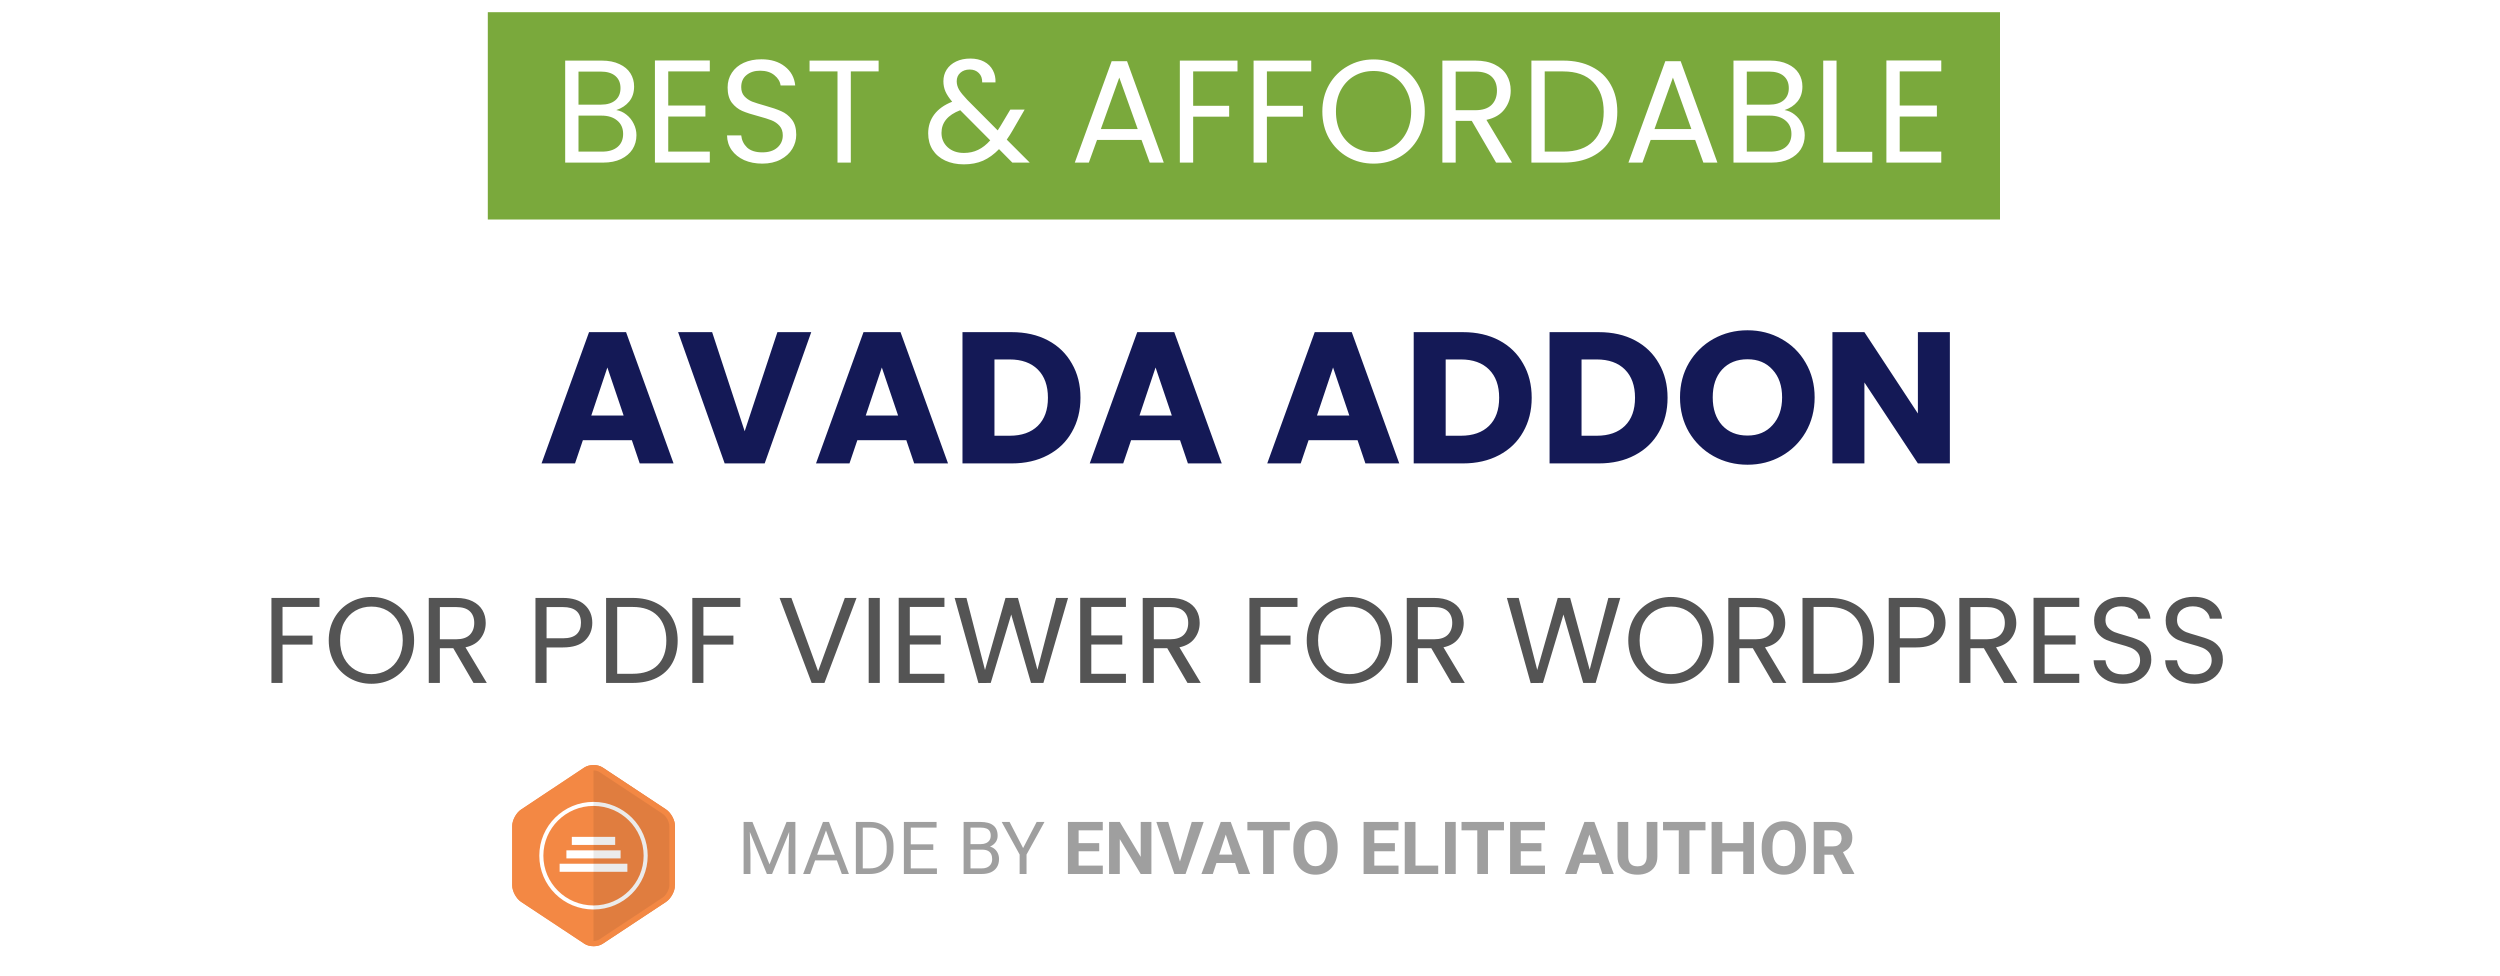 <?xml version="1.0" encoding="UTF-8"?>
<svg xmlns="http://www.w3.org/2000/svg" width="615" height="240" viewBox="0 0 615 240" fill="none">
  <rect width="615" height="240" fill="white"></rect>
  <path d="M155.438 108.296H143.386L141.454 114H133.22L144.904 81.708H154.012L165.696 114H157.37L155.438 108.296ZM153.414 102.224L149.412 90.402L145.456 102.224H153.414ZM199.566 81.708L188.112 114H178.268L166.814 81.708H175.186L183.19 106.088L191.24 81.708H199.566ZM222.956 108.296H210.904L208.972 114H200.738L212.422 81.708H221.53L233.214 114H224.888L222.956 108.296ZM220.932 102.224L216.93 90.402L212.974 102.224H220.932ZM248.868 81.708C252.272 81.708 255.247 82.383 257.792 83.732C260.337 85.081 262.3 86.983 263.68 89.436C265.091 91.859 265.796 94.665 265.796 97.854C265.796 101.013 265.091 103.819 263.68 106.272C262.3 108.725 260.322 110.627 257.746 111.976C255.201 113.325 252.241 114 248.868 114H236.77V81.708H248.868ZM248.362 107.192C251.337 107.192 253.652 106.379 255.308 104.754C256.964 103.129 257.792 100.829 257.792 97.854C257.792 94.879 256.964 92.564 255.308 90.908C253.652 89.252 251.337 88.424 248.362 88.424H244.636V107.192H248.362ZM290.294 108.296H278.242L276.31 114H268.076L279.76 81.708H288.868L300.552 114H292.226L290.294 108.296ZM288.27 102.224L284.268 90.402L280.312 102.224H288.27ZM333.958 108.296H321.906L319.974 114H311.74L323.424 81.708H332.532L344.216 114H335.89L333.958 108.296ZM331.934 102.224L327.932 90.402L323.976 102.224H331.934ZM359.87 81.708C363.274 81.708 366.249 82.383 368.794 83.732C371.339 85.081 373.302 86.983 374.682 89.436C376.093 91.859 376.798 94.665 376.798 97.854C376.798 101.013 376.093 103.819 374.682 106.272C373.302 108.725 371.324 110.627 368.748 111.976C366.203 113.325 363.243 114 359.87 114H347.772V81.708H359.87ZM359.364 107.192C362.339 107.192 364.654 106.379 366.31 104.754C367.966 103.129 368.794 100.829 368.794 97.854C368.794 94.879 367.966 92.564 366.31 90.908C364.654 89.252 362.339 88.424 359.364 88.424H355.638V107.192H359.364ZM393.292 81.708C396.696 81.708 399.67 82.383 402.216 83.732C404.761 85.081 406.724 86.983 408.104 89.436C409.514 91.859 410.22 94.665 410.22 97.854C410.22 101.013 409.514 103.819 408.104 106.272C406.724 108.725 404.746 110.627 402.17 111.976C399.624 113.325 396.665 114 393.292 114H381.194V81.708H393.292ZM392.786 107.192C395.76 107.192 398.076 106.379 399.732 104.754C401.388 103.129 402.216 100.829 402.216 97.854C402.216 94.879 401.388 92.564 399.732 90.908C398.076 89.252 395.76 88.424 392.786 88.424H389.06V107.192H392.786ZM429.888 114.322C426.852 114.322 424.061 113.617 421.516 112.206C419.001 110.795 416.992 108.833 415.49 106.318C414.018 103.773 413.282 100.921 413.282 97.762C413.282 94.603 414.018 91.767 415.49 89.252C416.992 86.737 419.001 84.775 421.516 83.364C424.061 81.953 426.852 81.248 429.888 81.248C432.924 81.248 435.699 81.953 438.214 83.364C440.759 84.775 442.752 86.737 444.194 89.252C445.666 91.767 446.402 94.603 446.402 97.762C446.402 100.921 445.666 103.773 444.194 106.318C442.722 108.833 440.728 110.795 438.214 112.206C435.699 113.617 432.924 114.322 429.888 114.322ZM429.888 107.146C432.464 107.146 434.518 106.287 436.052 104.57C437.616 102.853 438.398 100.583 438.398 97.762C438.398 94.91 437.616 92.641 436.052 90.954C434.518 89.237 432.464 88.378 429.888 88.378C427.281 88.378 425.196 89.221 423.632 90.908C422.098 92.595 421.332 94.879 421.332 97.762C421.332 100.614 422.098 102.899 423.632 104.616C425.196 106.303 427.281 107.146 429.888 107.146ZM479.666 114H471.8L458.644 94.082V114H450.778V81.708H458.644L471.8 101.718V81.708H479.666V114Z" fill="#141956"></path>
  <rect x="120" y="3" width="372" height="51" fill="#7AA93C"></rect>
  <path d="M151.598 27.076C152.51 27.22 153.338 27.592 154.082 28.192C154.85 28.792 155.45 29.536 155.882 30.424C156.338 31.312 156.566 32.26 156.566 33.268C156.566 34.54 156.242 35.692 155.594 36.724C154.946 37.732 153.998 38.536 152.75 39.136C151.526 39.712 150.074 40 148.394 40H139.034V14.908H148.034C149.738 14.908 151.19 15.196 152.39 15.772C153.59 16.324 154.49 17.08 155.09 18.04C155.69 19 155.99 20.08 155.99 21.28C155.99 22.768 155.582 24.004 154.766 24.988C153.974 25.948 152.918 26.644 151.598 27.076ZM142.31 25.744H147.818C149.354 25.744 150.542 25.384 151.382 24.664C152.222 23.944 152.642 22.948 152.642 21.676C152.642 20.404 152.222 19.408 151.382 18.688C150.542 17.968 149.33 17.608 147.746 17.608H142.31V25.744ZM148.106 37.3C149.738 37.3 151.01 36.916 151.922 36.148C152.834 35.38 153.29 34.312 153.29 32.944C153.29 31.552 152.81 30.46 151.85 29.668C150.89 28.852 149.606 28.444 147.998 28.444H142.31V37.3H148.106ZM164.388 17.572V25.96H173.532V28.66H164.388V37.3H174.612V40H161.112V14.872H174.612V17.572H164.388ZM187.525 40.252C185.869 40.252 184.381 39.964 183.061 39.388C181.765 38.788 180.745 37.972 180.001 36.94C179.257 35.884 178.873 34.672 178.849 33.304H182.341C182.461 34.48 182.941 35.476 183.781 36.292C184.645 37.084 185.893 37.48 187.525 37.48C189.085 37.48 190.309 37.096 191.197 36.328C192.109 35.536 192.565 34.528 192.565 33.304C192.565 32.344 192.301 31.564 191.773 30.964C191.245 30.364 190.585 29.908 189.793 29.596C189.001 29.284 187.933 28.948 186.589 28.588C184.933 28.156 183.601 27.724 182.593 27.292C181.609 26.86 180.757 26.188 180.037 25.276C179.341 24.34 178.993 23.092 178.993 21.532C178.993 20.164 179.341 18.952 180.037 17.896C180.733 16.84 181.705 16.024 182.953 15.448C184.225 14.872 185.677 14.584 187.309 14.584C189.661 14.584 191.581 15.172 193.069 16.348C194.581 17.524 195.433 19.084 195.625 21.028H192.025C191.905 20.068 191.401 19.228 190.513 18.508C189.625 17.764 188.449 17.392 186.985 17.392C185.617 17.392 184.501 17.752 183.637 18.472C182.773 19.168 182.341 20.152 182.341 21.424C182.341 22.336 182.593 23.08 183.097 23.656C183.625 24.232 184.261 24.676 185.005 24.988C185.773 25.276 186.841 25.612 188.209 25.996C189.865 26.452 191.197 26.908 192.205 27.364C193.213 27.796 194.077 28.48 194.797 29.416C195.517 30.328 195.877 31.576 195.877 33.16C195.877 34.384 195.553 35.536 194.905 36.616C194.257 37.696 193.297 38.572 192.025 39.244C190.753 39.916 189.253 40.252 187.525 40.252ZM216.142 14.908V17.572H209.302V40H206.026V17.572H199.15V14.908H216.142ZM249.032 40L245.756 36.688C244.532 37.96 243.224 38.908 241.832 39.532C240.44 40.132 238.868 40.432 237.116 40.432C235.388 40.432 233.852 40.12 232.508 39.496C231.188 38.872 230.156 37.984 229.412 36.832C228.692 35.68 228.332 34.336 228.332 32.8C228.332 31.048 228.824 29.512 229.808 28.192C230.816 26.848 232.292 25.792 234.236 25.024C233.468 24.112 232.916 23.272 232.58 22.504C232.244 21.736 232.076 20.896 232.076 19.984C232.076 18.928 232.34 17.98 232.868 17.14C233.42 16.276 234.2 15.604 235.208 15.124C236.216 14.644 237.38 14.404 238.7 14.404C239.996 14.404 241.124 14.656 242.084 15.16C243.044 15.664 243.764 16.372 244.244 17.284C244.724 18.172 244.94 19.168 244.892 20.272H241.616C241.64 19.288 241.364 18.52 240.788 17.968C240.212 17.392 239.468 17.104 238.556 17.104C237.596 17.104 236.816 17.38 236.216 17.932C235.64 18.46 235.352 19.144 235.352 19.984C235.352 20.704 235.544 21.4 235.928 22.072C236.336 22.744 237.008 23.572 237.944 24.556L245.432 32.08L246.08 31.072L248.528 26.968H252.056L249.104 32.08C248.696 32.8 248.216 33.556 247.664 34.348L253.316 40H249.032ZM237.116 37.624C238.412 37.624 239.576 37.372 240.608 36.868C241.664 36.364 242.66 35.584 243.596 34.528L236.216 27.112C233.144 28.288 231.608 30.148 231.608 32.692C231.608 34.108 232.112 35.284 233.12 36.22C234.152 37.156 235.484 37.624 237.116 37.624ZM280.815 34.42H269.871L267.855 40H264.399L273.471 15.052H277.251L286.287 40H282.831L280.815 34.42ZM279.879 31.756L275.343 19.084L270.807 31.756H279.879ZM304.425 14.908V17.572H293.517V26.032H302.373V28.696H293.517V40H290.241V14.908H304.425ZM322.565 14.908V17.572H311.657V26.032H320.513V28.696H311.657V40H308.381V14.908H322.565ZM337.898 40.252C335.57 40.252 333.446 39.712 331.526 38.632C329.606 37.528 328.082 36.004 326.954 34.06C325.85 32.092 325.298 29.884 325.298 27.436C325.298 24.988 325.85 22.792 326.954 20.848C328.082 18.88 329.606 17.356 331.526 16.276C333.446 15.172 335.57 14.62 337.898 14.62C340.25 14.62 342.386 15.172 344.306 16.276C346.226 17.356 347.738 18.868 348.842 20.812C349.946 22.756 350.498 24.964 350.498 27.436C350.498 29.908 349.946 32.116 348.842 34.06C347.738 36.004 346.226 37.528 344.306 38.632C342.386 39.712 340.25 40.252 337.898 40.252ZM337.898 37.408C339.65 37.408 341.222 37 342.614 36.184C344.03 35.368 345.134 34.204 345.926 32.692C346.742 31.18 347.15 29.428 347.15 27.436C347.15 25.42 346.742 23.668 345.926 22.18C345.134 20.668 344.042 19.504 342.65 18.688C341.258 17.872 339.674 17.464 337.898 17.464C336.122 17.464 334.538 17.872 333.146 18.688C331.754 19.504 330.65 20.668 329.834 22.18C329.042 23.668 328.646 25.42 328.646 27.436C328.646 29.428 329.042 31.18 329.834 32.692C330.65 34.204 331.754 35.368 333.146 36.184C334.562 37 336.146 37.408 337.898 37.408ZM368.035 40L362.059 29.74H358.099V40H354.823V14.908H362.923C364.819 14.908 366.415 15.232 367.711 15.88C369.031 16.528 370.015 17.404 370.663 18.508C371.311 19.612 371.635 20.872 371.635 22.288C371.635 24.016 371.131 25.54 370.123 26.86C369.139 28.18 367.651 29.056 365.659 29.488L371.959 40H368.035ZM358.099 27.112H362.923C364.699 27.112 366.031 26.68 366.919 25.816C367.807 24.928 368.251 23.752 368.251 22.288C368.251 20.8 367.807 19.648 366.919 18.832C366.055 18.016 364.723 17.608 362.923 17.608H358.099V27.112ZM384.537 14.908C387.273 14.908 389.637 15.424 391.629 16.456C393.645 17.464 395.181 18.916 396.237 20.812C397.317 22.708 397.857 24.94 397.857 27.508C397.857 30.076 397.317 32.308 396.237 34.204C395.181 36.076 393.645 37.516 391.629 38.524C389.637 39.508 387.273 40 384.537 40H376.725V14.908H384.537ZM384.537 37.3C387.777 37.3 390.249 36.448 391.953 34.744C393.657 33.016 394.509 30.604 394.509 27.508C394.509 24.388 393.645 21.952 391.917 20.2C390.213 18.448 387.753 17.572 384.537 17.572H380.001V37.3H384.537ZM417.01 34.42H406.066L404.05 40H400.594L409.666 15.052H413.446L422.482 40H419.026L417.01 34.42ZM416.074 31.756L411.538 19.084L407.002 31.756H416.074ZM439 27.076C439.912 27.22 440.74 27.592 441.484 28.192C442.252 28.792 442.852 29.536 443.284 30.424C443.74 31.312 443.968 32.26 443.968 33.268C443.968 34.54 443.644 35.692 442.996 36.724C442.348 37.732 441.4 38.536 440.152 39.136C438.928 39.712 437.476 40 435.796 40H426.436V14.908H435.436C437.14 14.908 438.592 15.196 439.792 15.772C440.992 16.324 441.892 17.08 442.492 18.04C443.092 19 443.392 20.08 443.392 21.28C443.392 22.768 442.984 24.004 442.168 24.988C441.376 25.948 440.32 26.644 439 27.076ZM429.712 25.744H435.22C436.756 25.744 437.944 25.384 438.784 24.664C439.624 23.944 440.044 22.948 440.044 21.676C440.044 20.404 439.624 19.408 438.784 18.688C437.944 17.968 436.732 17.608 435.148 17.608H429.712V25.744ZM435.508 37.3C437.14 37.3 438.412 36.916 439.324 36.148C440.236 35.38 440.692 34.312 440.692 32.944C440.692 31.552 440.212 30.46 439.252 29.668C438.292 28.852 437.008 28.444 435.4 28.444H429.712V37.3H435.508ZM451.79 37.336H460.574V40H448.514V14.908H451.79V37.336ZM467.329 17.572V25.96H476.473V28.66H467.329V37.3H477.553V40H464.053V14.872H477.553V17.572H467.329Z" fill="white"></path>
  <path d="M183.464 202.203H185.107L189.3 212.636L193.483 202.203H195.136L189.933 215H188.649L183.464 202.203ZM182.928 202.203H184.378L184.615 210.008V215H182.928V202.203ZM194.213 202.203H195.663V215H193.976V210.008L194.213 202.203ZM203.538 203.337L199.302 215H197.57L202.448 202.203H203.564L203.538 203.337ZM207.089 215L202.844 203.337L202.817 202.203H203.934L208.829 215H207.089ZM206.869 210.263V211.651H199.68V210.263H206.869ZM214.006 215H211.334L211.352 213.62H214.006C214.92 213.62 215.682 213.43 216.291 213.049C216.9 212.662 217.357 212.123 217.662 211.432C217.973 210.734 218.128 209.92 218.128 208.988V208.206C218.128 207.474 218.04 206.823 217.864 206.255C217.688 205.681 217.431 205.197 217.091 204.805C216.751 204.406 216.335 204.104 215.843 203.899C215.356 203.694 214.797 203.592 214.164 203.592H211.281V202.203H214.164C215.002 202.203 215.767 202.344 216.458 202.625C217.149 202.9 217.744 203.302 218.242 203.829C218.746 204.351 219.133 204.983 219.402 205.728C219.672 206.466 219.807 207.298 219.807 208.224V208.988C219.807 209.914 219.672 210.749 219.402 211.493C219.133 212.231 218.743 212.861 218.233 213.383C217.729 213.904 217.12 214.306 216.405 214.587C215.696 214.862 214.896 215 214.006 215ZM212.239 202.203V215H210.543V202.203H212.239ZM230.485 213.62V215H223.709V213.62H230.485ZM224.052 202.203V215H222.355V202.203H224.052ZM229.589 207.705V209.085H223.709V207.705H229.589ZM230.397 202.203V203.592H223.709V202.203H230.397ZM241.612 209.015H238.369L238.352 207.652H241.296C241.782 207.652 242.207 207.57 242.57 207.406C242.934 207.242 243.215 207.008 243.414 206.703C243.619 206.393 243.722 206.023 243.722 205.596C243.722 205.127 243.631 204.746 243.449 204.453C243.273 204.154 243.001 203.938 242.632 203.803C242.269 203.662 241.806 203.592 241.243 203.592H238.747V215H237.051V202.203H241.243C241.899 202.203 242.485 202.271 243.001 202.405C243.517 202.534 243.953 202.739 244.311 203.021C244.674 203.296 244.949 203.647 245.137 204.075C245.324 204.503 245.418 205.016 245.418 205.613C245.418 206.141 245.283 206.618 245.014 207.046C244.744 207.468 244.369 207.813 243.889 208.083C243.414 208.353 242.857 208.525 242.219 208.602L241.612 209.015ZM241.533 215H237.701L238.659 213.62H241.533C242.072 213.62 242.529 213.526 242.904 213.339C243.285 213.151 243.575 212.888 243.774 212.548C243.974 212.202 244.073 211.795 244.073 211.326C244.073 210.852 243.988 210.441 243.818 210.096C243.648 209.75 243.382 209.483 243.019 209.296C242.655 209.108 242.187 209.015 241.612 209.015H239.195L239.213 207.652H242.518L242.878 208.145C243.493 208.197 244.015 208.373 244.442 208.672C244.87 208.965 245.195 209.34 245.418 209.797C245.646 210.254 245.761 210.758 245.761 211.309C245.761 212.105 245.585 212.779 245.233 213.33C244.888 213.875 244.398 214.291 243.766 214.578C243.133 214.859 242.389 215 241.533 215ZM248.362 202.203L251.685 208.628L255.016 202.203H256.94L252.528 210.219V215H250.832V210.219L246.42 202.203H248.362ZM271.293 212.943V215H264.481V212.943H271.293ZM265.343 202.203V215H262.706V202.203H265.343ZM270.405 207.415V209.419H264.481V207.415H270.405ZM271.284 202.203V204.269H264.481V202.203H271.284ZM283.246 202.203V215H280.609L275.468 206.422V215H272.831V202.203H275.468L280.618 210.79V202.203H283.246ZM290.154 212.328L293.169 202.203H296.104L291.648 215H289.715L290.154 212.328ZM287.377 202.203L290.383 212.328L290.84 215H288.889L284.459 202.203H287.377ZM301.835 204.392L298.354 215H295.551L300.306 202.203H302.09L301.835 204.392ZM304.727 215L301.237 204.392L300.956 202.203H302.758L307.539 215H304.727ZM304.568 210.236V212.302H297.81V210.236H304.568ZM313.357 202.203V215H310.729V202.203H313.357ZM317.295 202.203V204.269H306.854V202.203H317.295ZM329.063 208.303V208.909C329.063 209.882 328.932 210.755 328.668 211.528C328.404 212.302 328.032 212.961 327.552 213.506C327.071 214.045 326.497 214.458 325.829 214.745C325.167 215.032 324.432 215.176 323.623 215.176C322.82 215.176 322.085 215.032 321.417 214.745C320.755 214.458 320.181 214.045 319.694 213.506C319.208 212.961 318.83 212.302 318.561 211.528C318.297 210.755 318.165 209.882 318.165 208.909V208.303C318.165 207.324 318.297 206.451 318.561 205.684C318.824 204.91 319.196 204.251 319.677 203.706C320.163 203.161 320.737 202.745 321.399 202.458C322.067 202.171 322.803 202.027 323.605 202.027C324.414 202.027 325.149 202.171 325.812 202.458C326.479 202.745 327.054 203.161 327.534 203.706C328.021 204.251 328.396 204.91 328.659 205.684C328.929 206.451 329.063 207.324 329.063 208.303ZM326.4 208.909V208.285C326.4 207.605 326.339 207.008 326.216 206.492C326.093 205.977 325.911 205.543 325.671 205.191C325.431 204.84 325.138 204.576 324.792 204.4C324.446 204.219 324.051 204.128 323.605 204.128C323.16 204.128 322.765 204.219 322.419 204.4C322.079 204.576 321.789 204.84 321.549 205.191C321.314 205.543 321.136 205.977 321.013 206.492C320.89 207.008 320.828 207.605 320.828 208.285V208.909C320.828 209.583 320.89 210.181 321.013 210.702C321.136 211.218 321.317 211.654 321.558 212.012C321.798 212.363 322.091 212.63 322.437 212.812C322.782 212.993 323.178 213.084 323.623 213.084C324.068 213.084 324.464 212.993 324.81 212.812C325.155 212.63 325.445 212.363 325.68 212.012C325.914 211.654 326.093 211.218 326.216 210.702C326.339 210.181 326.4 209.583 326.4 208.909ZM344.031 212.943V215H337.22V212.943H344.031ZM338.081 202.203V215H335.444V202.203H338.081ZM343.144 207.415V209.419H337.22V207.415H343.144ZM344.022 202.203V204.269H337.22V202.203H344.022ZM353.796 212.943V215H347.354V212.943H353.796ZM348.206 202.203V215H345.569V202.203H348.206ZM358.111 202.203V215H355.483V202.203H358.111ZM366.039 202.203V215H363.411V202.203H366.039ZM369.977 202.203V204.269H359.535V202.203H369.977ZM380.066 212.943V215H373.255V212.943H380.066ZM374.116 202.203V215H371.479V202.203H374.116ZM379.179 207.415V209.419H373.255V207.415H379.179ZM380.058 202.203V204.269H373.255V202.203H380.058ZM391.29 204.392L387.81 215H385.006L389.761 202.203H391.545L391.29 204.392ZM394.182 215L390.692 204.392L390.411 202.203H392.213L396.994 215H394.182ZM394.023 210.236V212.302H387.265V210.236H394.023ZM405.089 202.203H407.717V210.658C407.717 211.643 407.506 212.472 407.084 213.146C406.668 213.819 406.091 214.326 405.353 214.666C404.62 215.006 403.776 215.176 402.821 215.176C401.866 215.176 401.017 215.006 400.272 214.666C399.534 214.326 398.954 213.819 398.532 213.146C398.116 212.472 397.908 211.643 397.908 210.658V202.203H400.545V210.658C400.545 211.232 400.636 211.701 400.817 212.064C400.999 212.428 401.26 212.694 401.6 212.864C401.945 213.034 402.353 213.119 402.821 213.119C403.302 213.119 403.709 213.034 404.043 212.864C404.383 212.694 404.641 212.428 404.816 212.064C404.998 211.701 405.089 211.232 405.089 210.658V202.203ZM415.609 202.203V215H412.981V202.203H415.609ZM419.547 202.203V204.269H409.105V202.203H419.547ZM429.584 207.415V209.472H422.904V207.415H429.584ZM423.687 202.203V215H421.05V202.203H423.687ZM431.465 202.203V215H428.837V202.203H431.465ZM444.271 208.303V208.909C444.271 209.882 444.139 210.755 443.875 211.528C443.611 212.302 443.239 212.961 442.759 213.506C442.278 214.045 441.704 214.458 441.036 214.745C440.374 215.032 439.639 215.176 438.83 215.176C438.027 215.176 437.292 215.032 436.624 214.745C435.962 214.458 435.388 214.045 434.901 213.506C434.415 212.961 434.037 212.302 433.768 211.528C433.504 210.755 433.372 209.882 433.372 208.909V208.303C433.372 207.324 433.504 206.451 433.768 205.684C434.031 204.91 434.403 204.251 434.884 203.706C435.37 203.161 435.944 202.745 436.606 202.458C437.274 202.171 438.01 202.027 438.812 202.027C439.621 202.027 440.356 202.171 441.019 202.458C441.687 202.745 442.261 203.161 442.741 203.706C443.228 204.251 443.603 204.91 443.866 205.684C444.136 206.451 444.271 207.324 444.271 208.303ZM441.607 208.909V208.285C441.607 207.605 441.546 207.008 441.423 206.492C441.3 205.977 441.118 205.543 440.878 205.191C440.638 204.84 440.345 204.576 439.999 204.4C439.653 204.219 439.258 204.128 438.812 204.128C438.367 204.128 437.972 204.219 437.626 204.4C437.286 204.576 436.996 204.84 436.756 205.191C436.521 205.543 436.343 205.977 436.22 206.492C436.097 207.008 436.035 207.605 436.035 208.285V208.909C436.035 209.583 436.097 210.181 436.22 210.702C436.343 211.218 436.524 211.654 436.765 212.012C437.005 212.363 437.298 212.63 437.644 212.812C437.989 212.993 438.385 213.084 438.83 213.084C439.275 213.084 439.671 212.993 440.017 212.812C440.362 212.63 440.652 212.363 440.887 212.012C441.121 211.654 441.3 211.218 441.423 210.702C441.546 210.181 441.607 209.583 441.607 208.909ZM446.169 202.203H450.941C451.92 202.203 452.761 202.35 453.464 202.643C454.173 202.936 454.718 203.369 455.099 203.943C455.479 204.518 455.67 205.224 455.67 206.062C455.67 206.747 455.553 207.336 455.318 207.828C455.09 208.314 454.765 208.722 454.343 209.05C453.927 209.372 453.438 209.63 452.875 209.823L452.04 210.263H447.892L447.874 208.206H450.959C451.422 208.206 451.806 208.124 452.11 207.96C452.415 207.796 452.644 207.567 452.796 207.274C452.954 206.981 453.033 206.642 453.033 206.255C453.033 205.845 452.957 205.49 452.805 205.191C452.652 204.893 452.421 204.664 452.11 204.506C451.8 204.348 451.41 204.269 450.941 204.269H448.806V215H446.169V202.203ZM453.323 215L450.405 209.296L453.191 209.278L456.145 214.877V215H453.323Z" fill="#9F9F9F"></path>
  <g clip-path="url(#clip0_1_196)">
    <path d="M166 217.779C166 219.235 165 221.088 163.767 221.882L148.2 232.173C146.967 232.967 144.967 232.967 143.767 232.173L128.233 221.882C127 221.088 126 219.235 126 217.779V203.22C126 201.764 127 199.911 128.233 199.117L143.767 188.794C145 188 147 188 148.233 188.794L163.8 199.084C165.033 199.878 166.033 201.731 166.033 203.187V217.779H166Z" fill="#F38844"></path>
    <path d="M140.667 205.868H151.334V207.853H140.667V205.868ZM139.334 209.176H152.667V211.162H139.334V209.176ZM137.667 212.485H154.334V214.471H137.667V212.485ZM146 198.257C152.8 198.257 158.334 203.75 158.334 210.5C158.334 217.25 152.8 222.743 146 222.743C139.2 222.743 133.667 217.25 133.667 210.5C133.667 203.75 139.2 198.257 146 198.257ZM146 197.265C138.634 197.265 132.667 203.187 132.667 210.5C132.667 217.812 138.634 223.735 146 223.735C153.367 223.735 159.334 217.812 159.334 210.5C159.334 203.187 153.367 197.265 146 197.265Z" fill="white"></path>
    <path opacity="0.08" d="M163.767 199.117L148.233 188.794C147.633 188.397 146.833 188.198 146 188.198V232.801C146.8 232.801 147.6 232.603 148.233 232.206L163.8 221.915C165.033 221.121 166.033 219.268 166.033 217.812V203.22C166 201.764 165 199.911 163.767 199.117V199.117Z" fill="black"></path>
    <path d="M146 189.522C146.567 189.522 147.1 189.654 147.467 189.919L163.033 200.209C163.9 200.772 164.667 202.195 164.667 203.22V217.779C164.667 218.805 163.9 220.228 163.033 220.79L147.467 231.081C147.1 231.312 146.567 231.478 146 231.478C145.433 231.478 144.9 231.345 144.533 231.081L128.967 220.79C128.1 220.228 127.333 218.805 127.333 217.779V203.22C127.333 202.195 128.1 200.772 128.967 200.209L144.533 189.919C144.9 189.654 145.433 189.522 146 189.522M146 188.198C145.2 188.198 144.4 188.397 143.767 188.794L128.233 199.117C127 199.911 126 201.764 126 203.22V217.779C126 219.235 127 221.088 128.233 221.882L143.8 232.173C144.4 232.57 145.2 232.768 146.033 232.768C146.867 232.768 147.633 232.57 148.267 232.173L163.833 221.882C165.067 221.088 166.067 219.235 166.067 217.779V203.22C166.067 201.764 165.067 199.911 163.833 199.117L148.233 188.794C147.6 188.397 146.8 188.198 146 188.198V188.198Z" fill="#F38844"></path>
  </g>
  <path d="M78.594 147.09V149.31H69.504V156.36H76.884V158.58H69.504V168H66.774V147.09H78.594ZM91.371 168.21C89.431 168.21 87.661 167.76 86.061 166.86C84.461 165.94 83.191 164.67 82.251 163.05C81.331 161.41 80.871 159.57 80.871 157.53C80.871 155.49 81.331 153.66 82.251 152.04C83.191 150.4 84.461 149.13 86.061 148.23C87.661 147.31 89.431 146.85 91.371 146.85C93.331 146.85 95.111 147.31 96.711 148.23C98.311 149.13 99.571 150.39 100.491 152.01C101.411 153.63 101.871 155.47 101.871 157.53C101.871 159.59 101.411 161.43 100.491 163.05C99.571 164.67 98.311 165.94 96.711 166.86C95.111 167.76 93.331 168.21 91.371 168.21ZM91.371 165.84C92.831 165.84 94.141 165.5 95.301 164.82C96.481 164.14 97.401 163.17 98.061 161.91C98.741 160.65 99.081 159.19 99.081 157.53C99.081 155.85 98.741 154.39 98.061 153.15C97.401 151.89 96.491 150.92 95.331 150.24C94.171 149.56 92.851 149.22 91.371 149.22C89.891 149.22 88.571 149.56 87.411 150.24C86.251 150.92 85.331 151.89 84.651 153.15C83.991 154.39 83.661 155.85 83.661 157.53C83.661 159.19 83.991 160.65 84.651 161.91C85.331 163.17 86.251 164.14 87.411 164.82C88.591 165.5 89.911 165.84 91.371 165.84ZM116.485 168L111.505 159.45H108.205V168H105.475V147.09H112.225C113.805 147.09 115.135 147.36 116.215 147.9C117.315 148.44 118.135 149.17 118.675 150.09C119.215 151.01 119.485 152.06 119.485 153.24C119.485 154.68 119.065 155.95 118.225 157.05C117.405 158.15 116.165 158.88 114.505 159.24L119.755 168H116.485ZM108.205 157.26H112.225C113.705 157.26 114.815 156.9 115.555 156.18C116.295 155.44 116.665 154.46 116.665 153.24C116.665 152 116.295 151.04 115.555 150.36C114.835 149.68 113.725 149.34 112.225 149.34H108.205V157.26ZM145.705 153.21C145.705 154.95 145.105 156.4 143.905 157.56C142.725 158.7 140.915 159.27 138.475 159.27H134.455V168H131.725V147.09H138.475C140.835 147.09 142.625 147.66 143.845 148.8C145.085 149.94 145.705 151.41 145.705 153.21ZM138.475 157.02C139.995 157.02 141.115 156.69 141.835 156.03C142.555 155.37 142.915 154.43 142.915 153.21C142.915 150.63 141.435 149.34 138.475 149.34H134.455V157.02H138.475ZM155.608 147.09C157.888 147.09 159.858 147.52 161.518 148.38C163.198 149.22 164.478 150.43 165.358 152.01C166.258 153.59 166.708 155.45 166.708 157.59C166.708 159.73 166.258 161.59 165.358 163.17C164.478 164.73 163.198 165.93 161.518 166.77C159.858 167.59 157.888 168 155.608 168H149.098V147.09H155.608ZM155.608 165.75C158.308 165.75 160.368 165.04 161.788 163.62C163.208 162.18 163.918 160.17 163.918 157.59C163.918 154.99 163.198 152.96 161.758 151.5C160.338 150.04 158.288 149.31 155.608 149.31H151.828V165.75H155.608ZM182.129 147.09V149.31H173.039V156.36H180.419V158.58H173.039V168H170.309V147.09H182.129ZM210.704 147.09L202.814 168H199.664L191.774 147.09H194.684L201.254 165.12L207.824 147.09H210.704ZM216.428 147.09V168H213.698V147.09H216.428ZM223.811 149.31V156.3H231.431V158.55H223.811V165.75H232.331V168H221.081V147.06H232.331V149.31H223.811ZM262.741 147.09L256.681 168H253.621L248.761 151.17L243.721 168L240.691 168.03L234.841 147.09H237.751L242.311 164.82L247.351 147.09H250.411L255.211 164.76L259.801 147.09H262.741ZM268.459 149.31V156.3H276.079V158.55H268.459V165.75H276.979V168H265.729V147.06H276.979V149.31H268.459ZM292.12 168L287.14 159.45H283.84V168H281.11V147.09H287.86C289.44 147.09 290.77 147.36 291.85 147.9C292.95 148.44 293.77 149.17 294.31 150.09C294.85 151.01 295.12 152.06 295.12 153.24C295.12 154.68 294.7 155.95 293.86 157.05C293.04 158.15 291.8 158.88 290.14 159.24L295.39 168H292.12ZM283.84 157.26H287.86C289.34 157.26 290.45 156.9 291.19 156.18C291.93 155.44 292.3 154.46 292.3 153.24C292.3 152 291.93 151.04 291.19 150.36C290.47 149.68 289.36 149.34 287.86 149.34H283.84V157.26ZM319.18 147.09V149.31H310.09V156.36H317.47V158.58H310.09V168H307.36V147.09H319.18ZM331.957 168.21C330.017 168.21 328.247 167.76 326.647 166.86C325.047 165.94 323.777 164.67 322.837 163.05C321.917 161.41 321.457 159.57 321.457 157.53C321.457 155.49 321.917 153.66 322.837 152.04C323.777 150.4 325.047 149.13 326.647 148.23C328.247 147.31 330.017 146.85 331.957 146.85C333.917 146.85 335.697 147.31 337.297 148.23C338.897 149.13 340.157 150.39 341.077 152.01C341.997 153.63 342.457 155.47 342.457 157.53C342.457 159.59 341.997 161.43 341.077 163.05C340.157 164.67 338.897 165.94 337.297 166.86C335.697 167.76 333.917 168.21 331.957 168.21ZM331.957 165.84C333.417 165.84 334.727 165.5 335.887 164.82C337.067 164.14 337.987 163.17 338.647 161.91C339.327 160.65 339.667 159.19 339.667 157.53C339.667 155.85 339.327 154.39 338.647 153.15C337.987 151.89 337.077 150.92 335.917 150.24C334.757 149.56 333.437 149.22 331.957 149.22C330.477 149.22 329.157 149.56 327.997 150.24C326.837 150.92 325.917 151.89 325.237 153.15C324.577 154.39 324.247 155.85 324.247 157.53C324.247 159.19 324.577 160.65 325.237 161.91C325.917 163.17 326.837 164.14 327.997 164.82C329.177 165.5 330.497 165.84 331.957 165.84ZM357.071 168L352.091 159.45H348.791V168H346.061V147.09H352.811C354.391 147.09 355.721 147.36 356.801 147.9C357.901 148.44 358.721 149.17 359.261 150.09C359.801 151.01 360.071 152.06 360.071 153.24C360.071 154.68 359.651 155.95 358.811 157.05C357.991 158.15 356.751 158.88 355.091 159.24L360.341 168H357.071ZM348.791 157.26H352.811C354.291 157.26 355.401 156.9 356.141 156.18C356.881 155.44 357.251 154.46 357.251 153.24C357.251 152 356.881 151.04 356.141 150.36C355.421 149.68 354.311 149.34 352.811 149.34H348.791V157.26ZM398.591 147.09L392.531 168H389.471L384.611 151.17L379.571 168L376.541 168.03L370.691 147.09H373.601L378.161 164.82L383.201 147.09H386.261L391.061 164.76L395.651 147.09H398.591ZM411.059 168.21C409.119 168.21 407.349 167.76 405.749 166.86C404.149 165.94 402.879 164.67 401.939 163.05C401.019 161.41 400.559 159.57 400.559 157.53C400.559 155.49 401.019 153.66 401.939 152.04C402.879 150.4 404.149 149.13 405.749 148.23C407.349 147.31 409.119 146.85 411.059 146.85C413.019 146.85 414.799 147.31 416.399 148.23C417.999 149.13 419.259 150.39 420.179 152.01C421.099 153.63 421.559 155.47 421.559 157.53C421.559 159.59 421.099 161.43 420.179 163.05C419.259 164.67 417.999 165.94 416.399 166.86C414.799 167.76 413.019 168.21 411.059 168.21ZM411.059 165.84C412.519 165.84 413.829 165.5 414.989 164.82C416.169 164.14 417.089 163.17 417.749 161.91C418.429 160.65 418.769 159.19 418.769 157.53C418.769 155.85 418.429 154.39 417.749 153.15C417.089 151.89 416.179 150.92 415.019 150.24C413.859 149.56 412.539 149.22 411.059 149.22C409.579 149.22 408.259 149.56 407.099 150.24C405.939 150.92 405.019 151.89 404.339 153.15C403.679 154.39 403.349 155.85 403.349 157.53C403.349 159.19 403.679 160.65 404.339 161.91C405.019 163.17 405.939 164.14 407.099 164.82C408.279 165.5 409.599 165.84 411.059 165.84ZM436.173 168L431.193 159.45H427.893V168H425.163V147.09H431.913C433.493 147.09 434.823 147.36 435.903 147.9C437.003 148.44 437.823 149.17 438.363 150.09C438.903 151.01 439.173 152.06 439.173 153.24C439.173 154.68 438.753 155.95 437.913 157.05C437.093 158.15 435.853 158.88 434.193 159.24L439.443 168H436.173ZM427.893 157.26H431.913C433.393 157.26 434.503 156.9 435.243 156.18C435.983 155.44 436.353 154.46 436.353 153.24C436.353 152 435.983 151.04 435.243 150.36C434.523 149.68 433.413 149.34 431.913 149.34H427.893V157.26ZM449.924 147.09C452.204 147.09 454.174 147.52 455.834 148.38C457.514 149.22 458.794 150.43 459.674 152.01C460.574 153.59 461.024 155.45 461.024 157.59C461.024 159.73 460.574 161.59 459.674 163.17C458.794 164.73 457.514 165.93 455.834 166.77C454.174 167.59 452.204 168 449.924 168H443.414V147.09H449.924ZM449.924 165.75C452.624 165.75 454.684 165.04 456.104 163.62C457.524 162.18 458.234 160.17 458.234 157.59C458.234 154.99 457.514 152.96 456.074 151.5C454.654 150.04 452.604 149.31 449.924 149.31H446.144V165.75H449.924ZM478.605 153.21C478.605 154.95 478.005 156.4 476.805 157.56C475.625 158.7 473.815 159.27 471.375 159.27H467.355V168H464.625V147.09H471.375C473.735 147.09 475.525 147.66 476.745 148.8C477.985 149.94 478.605 151.41 478.605 153.21ZM471.375 157.02C472.895 157.02 474.015 156.69 474.735 156.03C475.455 155.37 475.815 154.43 475.815 153.21C475.815 150.63 474.335 149.34 471.375 149.34H467.355V157.02H471.375ZM493.008 168L488.028 159.45H484.728V168H481.998V147.09H488.748C490.328 147.09 491.658 147.36 492.738 147.9C493.838 148.44 494.658 149.17 495.198 150.09C495.738 151.01 496.008 152.06 496.008 153.24C496.008 154.68 495.588 155.95 494.748 157.05C493.928 158.15 492.688 158.88 491.028 159.24L496.278 168H493.008ZM484.728 157.26H488.748C490.228 157.26 491.338 156.9 492.078 156.18C492.818 155.44 493.188 154.46 493.188 153.24C493.188 152 492.818 151.04 492.078 150.36C491.358 149.68 490.248 149.34 488.748 149.34H484.728V157.26ZM502.98 149.31V156.3H510.6V158.55H502.98V165.75H511.5V168H500.25V147.06H511.5V149.31H502.98ZM522.261 168.21C520.881 168.21 519.641 167.97 518.541 167.49C517.461 166.99 516.611 166.31 515.991 165.45C515.371 164.57 515.051 163.56 515.031 162.42H517.941C518.041 163.4 518.441 164.23 519.141 164.91C519.861 165.57 520.901 165.9 522.261 165.9C523.561 165.9 524.581 165.58 525.321 164.94C526.081 164.28 526.461 163.44 526.461 162.42C526.461 161.62 526.241 160.97 525.801 160.47C525.361 159.97 524.811 159.59 524.151 159.33C523.491 159.07 522.601 158.79 521.481 158.49C520.101 158.13 518.991 157.77 518.151 157.41C517.331 157.05 516.621 156.49 516.021 155.73C515.441 154.95 515.151 153.91 515.151 152.61C515.151 151.47 515.441 150.46 516.021 149.58C516.601 148.7 517.411 148.02 518.451 147.54C519.511 147.06 520.721 146.82 522.081 146.82C524.041 146.82 525.641 147.31 526.881 148.29C528.141 149.27 528.851 150.57 529.011 152.19H526.011C525.911 151.39 525.491 150.69 524.751 150.09C524.011 149.47 523.031 149.16 521.811 149.16C520.671 149.16 519.741 149.46 519.021 150.06C518.301 150.64 517.941 151.46 517.941 152.52C517.941 153.28 518.151 153.9 518.571 154.38C519.011 154.86 519.541 155.23 520.161 155.49C520.801 155.73 521.691 156.01 522.831 156.33C524.211 156.71 525.321 157.09 526.161 157.47C527.001 157.83 527.721 158.4 528.321 159.18C528.921 159.94 529.221 160.98 529.221 162.3C529.221 163.32 528.951 164.28 528.411 165.18C527.871 166.08 527.071 166.81 526.011 167.37C524.951 167.93 523.701 168.21 522.261 168.21ZM539.869 168.21C538.489 168.21 537.249 167.97 536.149 167.49C535.069 166.99 534.219 166.31 533.599 165.45C532.979 164.57 532.659 163.56 532.639 162.42H535.549C535.649 163.4 536.049 164.23 536.749 164.91C537.469 165.57 538.509 165.9 539.869 165.9C541.169 165.9 542.189 165.58 542.929 164.94C543.689 164.28 544.069 163.44 544.069 162.42C544.069 161.62 543.849 160.97 543.409 160.47C542.969 159.97 542.419 159.59 541.759 159.33C541.099 159.07 540.209 158.79 539.089 158.49C537.709 158.13 536.599 157.77 535.759 157.41C534.939 157.05 534.229 156.49 533.629 155.73C533.049 154.95 532.759 153.91 532.759 152.61C532.759 151.47 533.049 150.46 533.629 149.58C534.209 148.7 535.019 148.02 536.059 147.54C537.119 147.06 538.329 146.82 539.689 146.82C541.649 146.82 543.249 147.31 544.489 148.29C545.749 149.27 546.459 150.57 546.619 152.19H543.619C543.519 151.39 543.099 150.69 542.359 150.09C541.619 149.47 540.639 149.16 539.419 149.16C538.279 149.16 537.349 149.46 536.629 150.06C535.909 150.64 535.549 151.46 535.549 152.52C535.549 153.28 535.759 153.9 536.179 154.38C536.619 154.86 537.149 155.23 537.769 155.49C538.409 155.73 539.299 156.01 540.439 156.33C541.819 156.71 542.929 157.09 543.769 157.47C544.609 157.83 545.329 158.4 545.929 159.18C546.529 159.94 546.829 160.98 546.829 162.3C546.829 163.32 546.559 164.28 546.019 165.18C545.479 166.08 544.679 166.81 543.619 167.37C542.559 167.93 541.309 168.21 539.869 168.21Z" fill="#545454"></path>
  <defs>
    <clipPath id="clip0_1_196">
      <rect width="40" height="45" fill="white" transform="translate(126 188)"></rect>
    </clipPath>
  </defs>
</svg>
